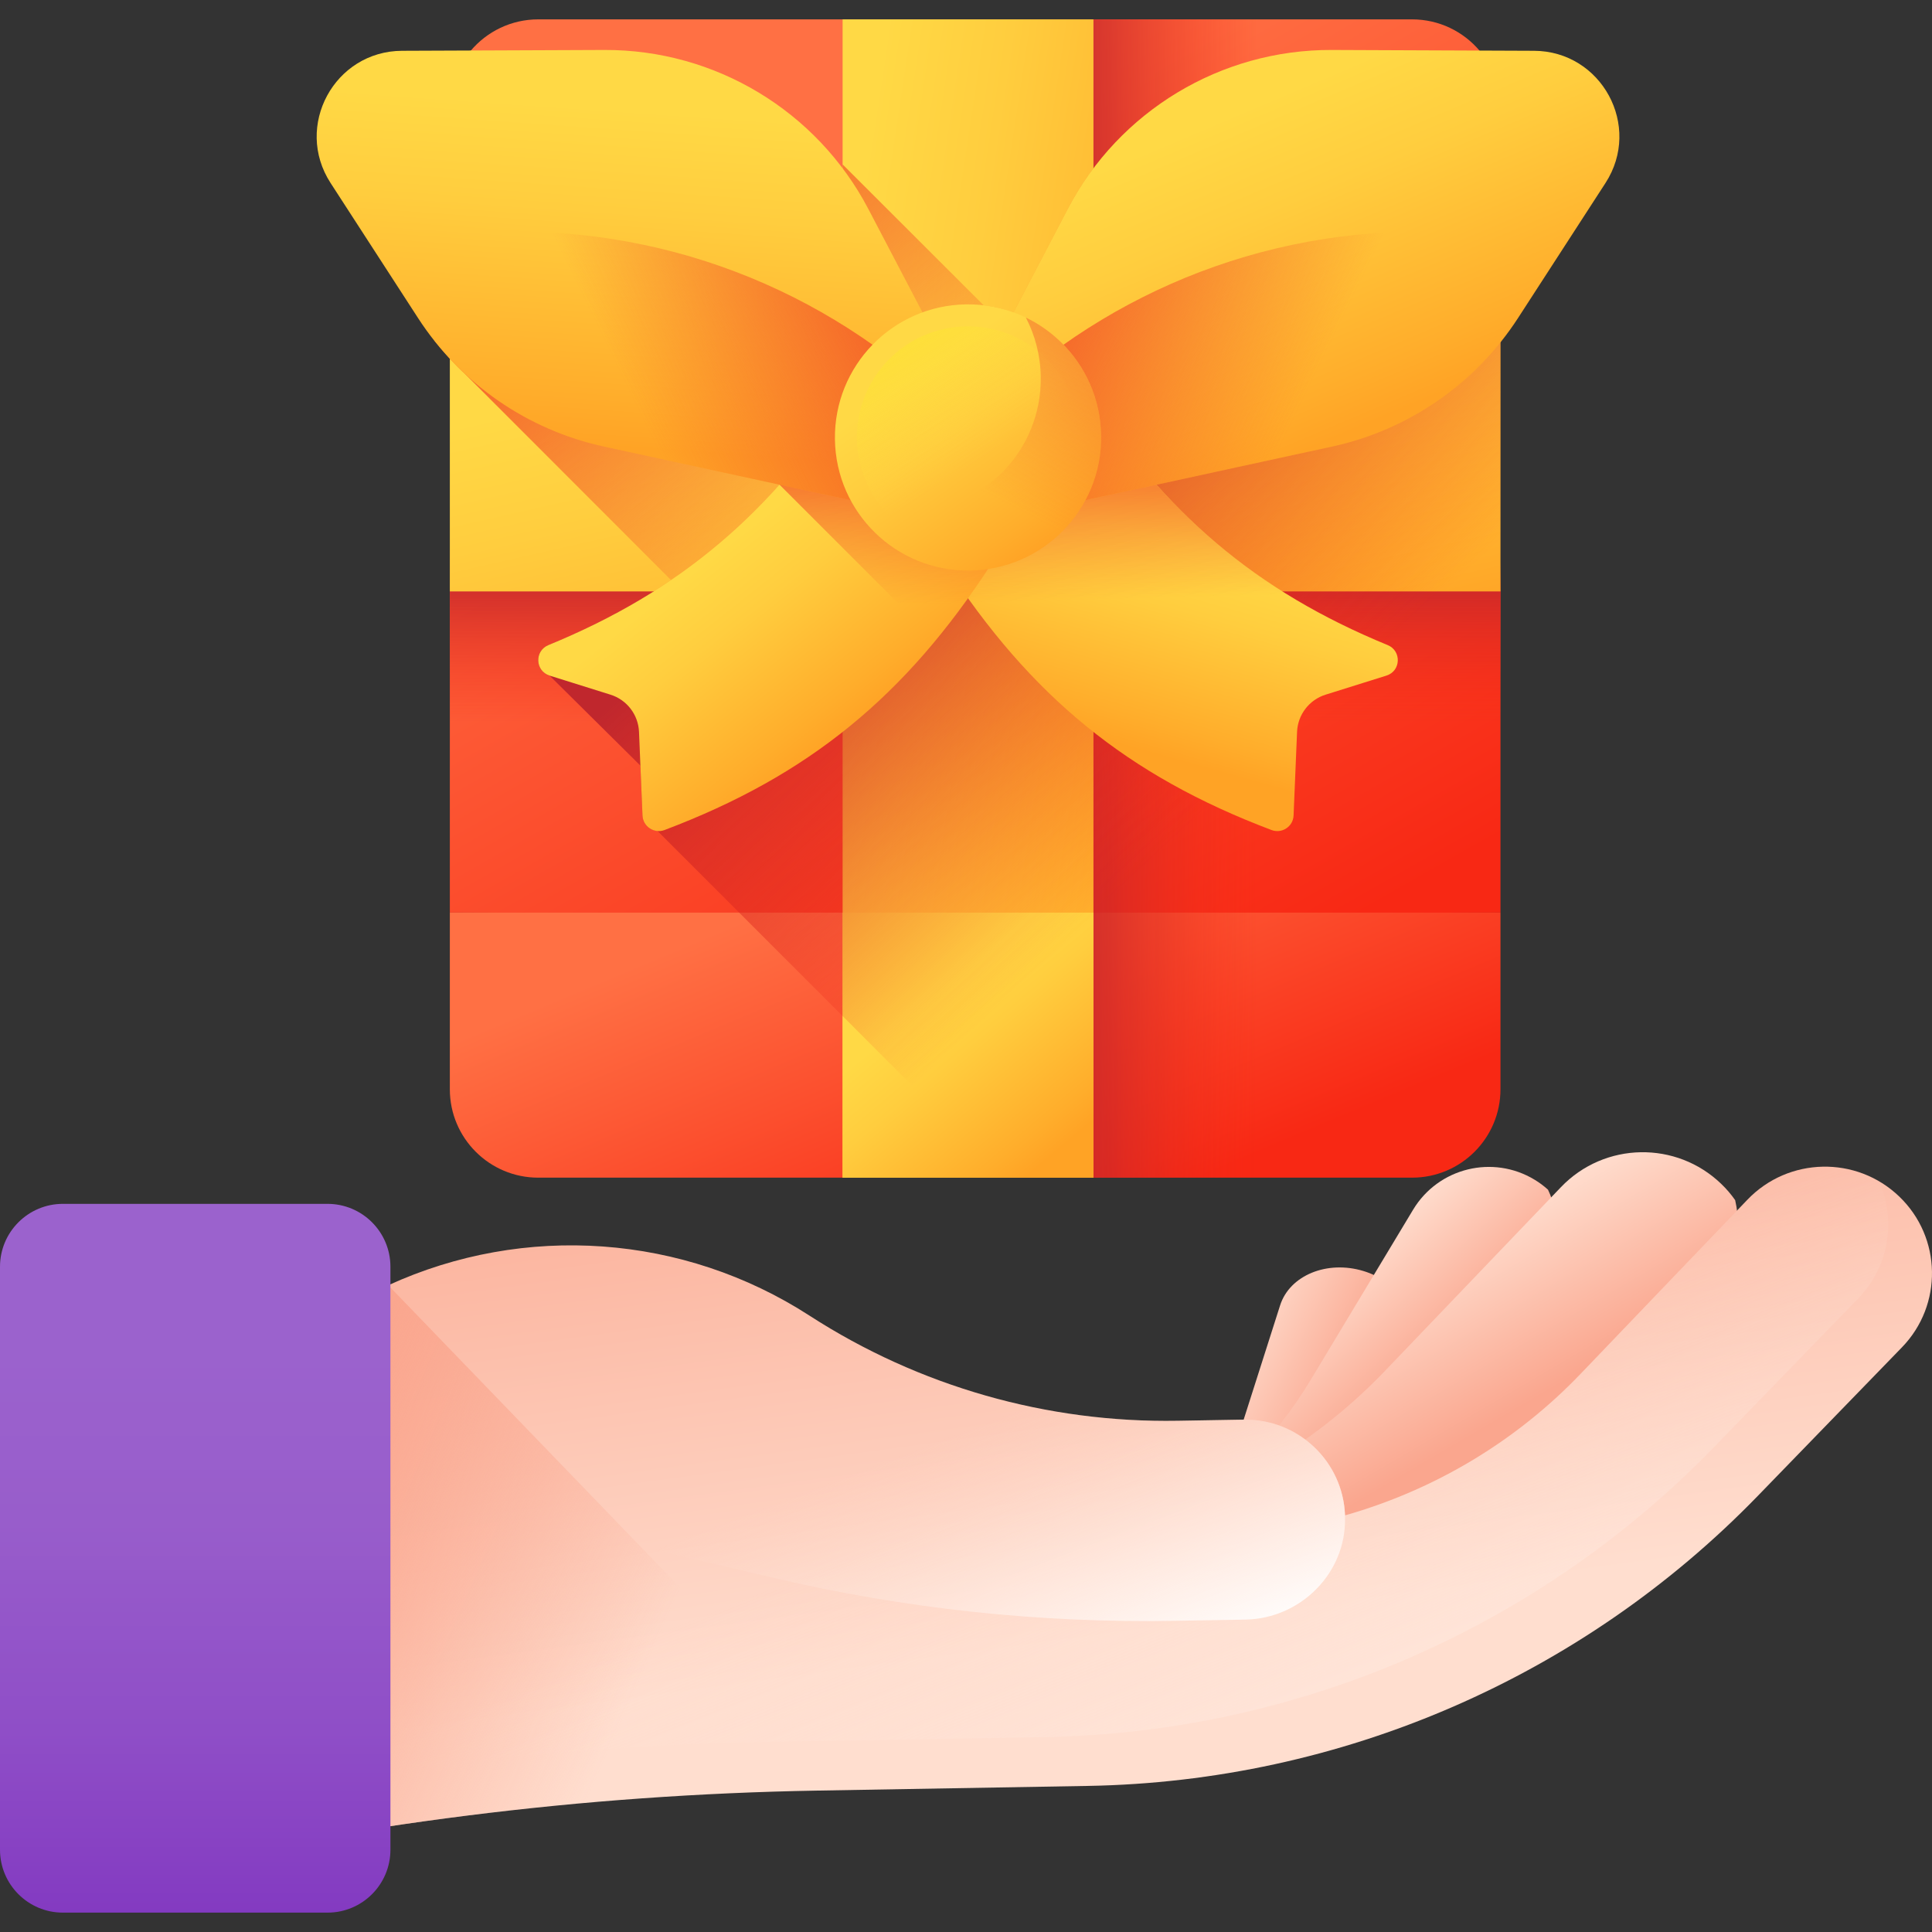 <svg id="Capa_1" enable-background="new 0 0 510 510" height="512" viewBox="0 0 510 510" width="512" xmlns="http://www.w3.org/2000/svg" xmlns:xlink="http://www.w3.org/1999/xlink"><rect x="0" y="0" width="510" height="510" fill="#333333" stroke="none"/><linearGradient id="lg1"><stop offset="0" stop-color="#ff7044"/><stop offset="1" stop-color="#f82814"/></linearGradient><linearGradient id="SVGID_1_" gradientUnits="userSpaceOnUse" x1="239.802" x2="282.143" xlink:href="#lg1" y1="224.572" y2="325.539"/><linearGradient id="SVGID_2_" gradientUnits="userSpaceOnUse" x1="212.204" x2="329.577" xlink:href="#lg1" y1="52.508" y2="258.828"/><linearGradient id="lg2"><stop offset="0" stop-color="#f82814" stop-opacity="0"/><stop offset="1" stop-color="#c0272d"/></linearGradient><linearGradient id="SVGID_3_" gradientUnits="userSpaceOnUse" x1="257.418" x2="257.418" xlink:href="#lg2" y1="190.479" y2="149.174"/><linearGradient id="SVGID_4_" gradientUnits="userSpaceOnUse" x1="331.748" x2="278.022" xlink:href="#lg2" y1="157.994" y2="157.994"/><linearGradient id="lg3"><stop offset="0" stop-color="#ffd945"/><stop offset=".304" stop-color="#ffcd3e"/><stop offset=".856" stop-color="#ffad2b"/><stop offset="1" stop-color="#ffa325"/></linearGradient><linearGradient id="SVGID_5_" gradientUnits="userSpaceOnUse" x1="211.821" x2="319.265" xlink:href="#lg3" y1="151.386" y2="167.628"/><linearGradient id="SVGID_6_" gradientUnits="userSpaceOnUse" x1="248.364" x2="272.467" xlink:href="#lg3" y1="83.111" y2="189.343"/><linearGradient id="SVGID_7_" gradientUnits="userSpaceOnUse" x1="245.371" x2="279.104" xlink:href="#lg3" y1="263.847" y2="303.827"/><linearGradient id="lg4"><stop offset="0" stop-color="#f35227" stop-opacity="0"/><stop offset="1" stop-color="#f35227"/></linearGradient><linearGradient id="SVGID_8_" gradientUnits="userSpaceOnUse" x1="260.981" x2="183.105" xlink:href="#lg4" y1="120.198" y2="25.247"/><linearGradient id="SVGID_9_" gradientUnits="userSpaceOnUse" x1="329.9" x2="242.861" xlink:href="#lg2" y1="203.996" y2="110.294"/><linearGradient id="SVGID_10_" gradientUnits="userSpaceOnUse" x1="314.23" x2="299.238" xlink:href="#lg3" y1="143.906" y2="197.629"/><linearGradient id="SVGID_11_" gradientUnits="userSpaceOnUse" x1="187.534" x2="223.766" xlink:href="#lg3" y1="147.121" y2="192.931"/><linearGradient id="SVGID_12_" gradientUnits="userSpaceOnUse" x1="287.578" x2="286.328" xlink:href="#lg4" y1="158.336" y2="111.485"/><linearGradient id="SVGID_13_" gradientUnits="userSpaceOnUse" x1="323.415" x2="358.397" xlink:href="#lg3" y1="30.764" y2="113.222"/><linearGradient id="SVGID_14_" gradientTransform="matrix(1 .004 -.004 1 1689.428 309.752)" gradientUnits="userSpaceOnUse" x1="-1344.081" x2="-1417.374" xlink:href="#lg4" y1="-203.117" y2="-238.406"/><linearGradient id="SVGID_15_" gradientUnits="userSpaceOnUse" x1="172.665" x2="166.418" xlink:href="#lg3" y1="29.121" y2="118.45"/><linearGradient id="SVGID_16_" gradientTransform="matrix(-1 .004 .004 1 9.252 309.752)" gradientUnits="userSpaceOnUse" x1="-156.495" x2="-229.788" xlink:href="#lg4" y1="-207.986" y2="-243.275"/><linearGradient id="SVGID_17_" gradientTransform="matrix(.844 -.537 .537 .844 2595.581 -297.445)" gradientUnits="userSpaceOnUse" x1="-2196.749" x2="-2193.761" xlink:href="#lg3" y1="-928.854" y2="-872.285"/><linearGradient id="SVGID_18_" gradientTransform="matrix(.844 -.537 .537 .844 2595.581 -297.445)" gradientUnits="userSpaceOnUse" x1="-2195.677" x2="-2195.677" y1="-900.816" y2="-964.82"><stop offset="0" stop-color="#ffd945" stop-opacity="0"/><stop offset="1" stop-color="#fbed21"/></linearGradient><linearGradient id="SVGID_19_" gradientTransform="matrix(1 -.014 .014 1 2411.538 -387.88)" gradientUnits="userSpaceOnUse" x1="-2161.755" x2="-2113.459" xlink:href="#lg4" y1="485.94" y2="396.117"/><linearGradient id="lg5"><stop offset="0" stop-color="#ffdecf"/><stop offset="1" stop-color="#faa68e"/></linearGradient><linearGradient id="SVGID_20_" gradientTransform="matrix(.253 -.967 .967 .253 3195.704 -3600.701)" gradientUnits="userSpaceOnUse" x1="-4564.116" x2="-4570.802" xlink:href="#lg5" y1="-1779.953" y2="-1745.737"/><linearGradient id="SVGID_21_" gradientTransform="matrix(.034 -.999 .999 .034 3091.714 -4268.536)" gradientUnits="userSpaceOnUse" x1="-4703.647" x2="-4729.81" xlink:href="#lg5" y1="-2590.206" y2="-2564.043"/><linearGradient id="SVGID_22_" gradientTransform="matrix(.253 -.967 .967 .253 3195.704 -3600.701)" gradientUnits="userSpaceOnUse" x1="-4524.87" x2="-4558.378" xlink:href="#lg5" y1="-1738.457" y2="-1704.948"/><linearGradient id="SVGID_23_" gradientTransform="matrix(-1 .017 -.017 -1 -610.938 -5755.335)" gradientUnits="userSpaceOnUse" x1="-768.835" x2="-748.397" xlink:href="#lg5" y1="-6204.896" y2="-6032.394"/><linearGradient id="lg6"><stop offset="0" stop-color="#ffdecf" stop-opacity="0"/><stop offset="1" stop-color="#fff"/></linearGradient><linearGradient id="SVGID_24_" gradientTransform="matrix(-1 .017 -.017 -1 -610.938 -5755.335)" gradientUnits="userSpaceOnUse" x1="-759.782" x2="-826.003" xlink:href="#lg6" y1="-6167.404" y2="-6342.358"/><linearGradient id="SVGID_25_" gradientUnits="userSpaceOnUse" x1="159.953" x2="66.85" y1="463.973" y2="423.034"><stop offset="0" stop-color="#faa68e" stop-opacity="0"/><stop offset="1" stop-color="#faa68e"/></linearGradient><linearGradient id="SVGID_26_" gradientUnits="userSpaceOnUse" x1="233.65" x2="262.043" xlink:href="#lg6" y1="385.749" y2="460.363"/><linearGradient id="SVGID_27_" gradientUnits="userSpaceOnUse" x1="51.531" x2="51.531" y1="506" y2="356.655"><stop offset="0" stop-color="#833ac1"/><stop offset=".328" stop-color="#8f4ec7"/><stop offset=".7" stop-color="#985dcb"/><stop offset="1" stop-color="#9b62cd"/></linearGradient><g><g><g><path d="m396.09 240.914-140.264-2-137.08 2v46.619c0 12.892 10.451 23.342 23.342 23.342h230.659c12.892 0 23.342-10.451 23.342-23.342v-46.619z" fill="url(#SVGID_1_)"/><path d="m396.09 240.914h-277.344v-84.909s2.06-138.516 5.478-142.576c4.282-5.086 10.696-8.317 17.864-8.317h230.659c7.148 0 13.546 3.213 17.828 8.274 3.44 4.066 5.514 142.688 5.514 142.688v84.84z" fill="url(#SVGID_2_)"/></g><path d="m393.089 140.088h-271.343l-3 15.872v84.954h277.343v-84.87z" fill="url(#SVGID_3_)"/><path d="m372.747 5.113h-84.122l-23.718 6v296.763l23.72 3h84.12c12.892 0 23.342-10.451 23.342-23.342v-46.619-85.04s-2.066-138.402-5.495-142.464c-4.281-5.075-10.687-8.298-17.847-8.298z" fill="url(#SVGID_4_)"/><g><path d="m222.429 5.113h66.216v305.763h-66.216z" fill="url(#SVGID_5_)"/></g><path d="m118.746 89.906h277.344v66.216h-277.344z" fill="url(#SVGID_6_)"/><path d="m222.429 240.914h66.216v69.961h-66.216z" fill="url(#SVGID_7_)"/><path d="m396.089 156.122v-66.216h-107.444v-45.468c-2.522 3.356-4.801 6.934-6.788 10.727l-14.296 27.298c-2.515-.916-5.163-1.551-7.905-1.874l-37.227-37.185v46.502h-107.76c2.52 3.185 5.245 6.18 8.2 8.916l54.252 54.292c-1.513 1.029-3.057 2.026-4.616 3.008h49.924v112.094l42.66 42.66h23.556v-154.754z" fill="url(#SVGID_8_)"/><path d="m396.09 89.905v197.624c0 12.893-10.445 23.351-23.338 23.351h-107.658l-91.528-91.528c-2.074-.162-3.873-1.812-3.961-4.073l-.55-13.168-23.975-23.763c-3.836-1.212-4.036-6.534-.312-8.058 10.082-4.148 19.253-8.808 27.748-14.168h116.128v-66.217z" fill="url(#SVGID_9_)"/><g><g><path d="m366.308 170.286c-34.79-14.28-58.901-34.799-80.314-67.837l-36.565 46.495c22.604 34.876 48.213 55.801 86.218 70.162 2.74 1.036 5.703-.904 5.825-3.831l.919-22.081c.189-4.533 3.201-8.461 7.531-9.818l16.067-5.035c3.836-1.202 4.038-6.528.319-8.055z" fill="url(#SVGID_10_)"/><path d="m144.766 170.286c34.79-14.28 58.901-34.799 80.314-67.837l36.565 46.495c-22.604 34.876-48.213 55.801-86.218 70.162-2.74 1.036-5.703-.904-5.825-3.831l-.919-22.081c-.189-4.533-3.201-8.461-7.531-9.818l-16.067-5.035c-3.837-1.202-4.039-6.528-.319-8.055z" fill="url(#SVGID_11_)"/></g><path d="m366.308 170.286c-34.79-14.28-58.901-34.799-80.314-67.837l-30.457 38.728-30.457-38.728c-6.146 9.483-12.517 17.93-19.297 25.499v.001l41.149 41.149c2.934-3.546 5.8-7.261 8.605-11.183 21.149 29.568 45.483 48.106 80.109 61.191 2.74 1.036 5.703-.904 5.825-3.831l.92-22.081c.189-4.533 3.201-8.461 7.531-9.818l16.067-5.035c3.836-1.202 4.038-6.528.319-8.055z" fill="url(#SVGID_12_)"/><g><g><g><path d="m258.159 100.417 23.698-45.252c13.567-25.907 40.441-42.095 69.685-41.975l53.39.218c17.878.073 28.601 19.89 18.881 34.895l-23.086 35.642c-11.244 17.359-28.9 29.564-49.112 33.951l-68.769 14.926c-18.644 4.045-33.538-15.505-24.687-32.405z" fill="url(#SVGID_13_)"/><path d="m375.596 61.13c-47.294-.193-89.957 19.733-119.948 51.705 1.147 12.591 13.087 23.048 27.197 19.985l68.769-14.926c20.212-4.387 37.867-16.592 49.112-33.951l11.914-18.393c-11.902-2.81-24.29-4.368-37.044-4.42z" fill="url(#SVGID_14_)"/></g><g><g><path d="m252.915 100.417-23.698-45.252c-13.567-25.907-40.441-42.095-69.685-41.975l-53.39.218c-17.879.072-28.601 19.888-18.882 34.894l23.086 35.642c11.244 17.359 28.9 29.564 49.112 33.951l68.769 14.926c18.645 4.046 33.539-15.504 24.688-32.404z" fill="url(#SVGID_15_)"/><path d="m135.477 61.13c47.294-.193 89.957 19.733 119.948 51.705-1.147 12.591-13.087 23.048-27.197 19.985l-68.769-14.926c-20.212-4.387-37.867-16.592-49.112-33.951l-11.914-18.393c11.902-2.81 24.291-4.368 37.044-4.42z" fill="url(#SVGID_16_)"/></g></g></g><g><path d="m290.674 114.977c.277 19.402-15.23 35.355-34.636 35.632s-35.362-15.227-35.638-34.63c-.277-19.402 15.23-35.355 34.636-35.632s35.361 15.228 35.638 34.63z" fill="url(#SVGID_17_)"/><path d="m284.862 115.06c.231 16.193-12.711 29.507-28.907 29.738s-29.512-12.708-29.743-28.901 12.711-29.507 28.907-29.738c16.196-.232 29.512 12.708 29.743 28.901z" fill="url(#SVGID_18_)"/><path d="m270.807 83.828c2.437 4.695 3.849 10.013 3.93 15.662.277 19.402-15.23 35.355-34.636 35.632-5.65.081-11.007-1.179-15.771-3.481 5.933 11.43 17.953 19.163 31.708 18.967 19.406-.277 34.913-16.23 34.636-35.632-.196-13.752-8.271-25.544-19.867-31.148z" fill="url(#SVGID_19_)"/></g></g></g></g><g><g><path d="m346.299 335.969c-4.003 1.638-7.117 4.644-8.379 8.605l-10.26 32.17c-3.775 11.825-11.131 22.256-21.193 30.401 19.444 5.922 39.722-1.201 46.811-16.538 1.803-3.901 3.383-7.907 4.728-12.007l9.035-27.557c1.637-4.99-.066-10.317-3.955-14.279-1.013-.494-2.073-.916-3.194-1.251-4.777-1.448-9.626-1.166-13.593.456z" fill="url(#SVGID_20_)"/><path d="m407.518 336.114-23.49 38.447c-3.497 5.72-7.252 11.244-11.249 16.556-15.713 20.887-44.761 26.367-67.097 12.794 16.408-9.528 30.34-23.103 40.29-39.627l27.054-44.955c3.329-5.535 8.617-9.201 14.452-10.625 5.781-1.411 12.113-.623 17.604 2.703 1.29.773 2.466 1.659 3.549 2.64 3.266 6.817 3.141 15.104-1.113 22.067z" fill="url(#SVGID_21_)"/><path d="m450.425 344.056-40.19 41.407c-5.982 6.16-12.231 12.001-18.723 17.511-25.521 21.662-63.356 20.316-87.432-2.941 23.186-7.275 44.42-20.305 61.51-38.142l46.478-48.532c5.72-5.976 13.36-9.064 21.051-9.198 7.62-.132 15.308 2.638 21.23 8.341 1.394 1.329 2.612 2.768 3.69 4.299 2.158 9.437-.335 19.756-7.614 27.255z" fill="url(#SVGID_22_)"/><path d="m501.373 315.87c-11.28-10.848-29.274-10.479-40.099.822l-44.066 46.003c-17.149 17.903-38.673 30.675-62.161 37.329-.507-14.248-12.372-25.525-26.75-25.276l-17.392.301c-34.463.596-68.318-9.07-97.224-27.759-33.225-21.483-75.194-24.507-111.186-8.012l-89.293 40.922.526 30.374 1.544 89.211 17.33-4.107c60.023-14.225 121.415-21.938 183.104-23.005l71.493-1.237c66.774-1.155 130.357-28.673 176.76-76.498l38.103-39.271c10.848-11.181 10.539-28.999-.689-39.797z" fill="url(#SVGID_23_)"/><path d="m15.002 484.23-1.8-104.026 89.291-40.928c14.766-6.761 30.531-10.25 46.288-10.522 22.662-.392 45.302 5.859 64.9 18.531 28.906 18.689 62.765 28.363 97.228 27.767l17.385-.301c4.79-.083 9.307 1.108 13.205 3.273 3.247 1.785 6.061 4.243 8.269 7.177 3.15 4.145 5.079 9.263 5.281 14.824 23.485-6.658 45.012-19.428 62.157-37.327l44.066-46.005c9.237-9.649 23.7-11.327 34.75-4.854 4.523 10.161 2.716 22.463-5.515 30.941l-38.1 39.28c-46.404 47.823-109.989 75.337-176.76 76.492l-71.498 1.237c-61.684 1.067-123.084 8.784-183.101 23.003z" fill="url(#SVGID_24_)"/><path d="m15.271 499.785 17.331-4.107h.001c60.023-14.224 121.415-21.938 183.103-23.005l15.292-.265-128.503-133.131-89.293 40.923.526 30.374 1.493 86.276z" fill="url(#SVGID_25_)"/><path d="m355.046 400.024c-.507-14.248-12.372-25.525-26.75-25.276l-17.392.301c-34.463.596-68.318-9.07-97.224-27.759-33.225-21.483-75.194-24.507-111.186-8.012l-3.397 1.557 69.712 67.34 35.112 8.278c34.744 8.191 70.374 12.022 106.065 11.404l18.774-.325c14.52-.251 26.549-12.234 26.297-26.755-.001-.163-.011-.753-.011-.753z" fill="url(#SVGID_26_)"/></g><path d="m86.456 317.787h-69.849c-9.172 0-16.607 7.435-16.607 16.606v153.887c0 9.172 7.435 16.607 16.607 16.607h69.849c9.172 0 16.607-7.435 16.607-16.607v-153.887c-.001-9.171-7.436-16.606-16.607-16.606z" fill="url(#SVGID_27_)"/></g></g></svg>